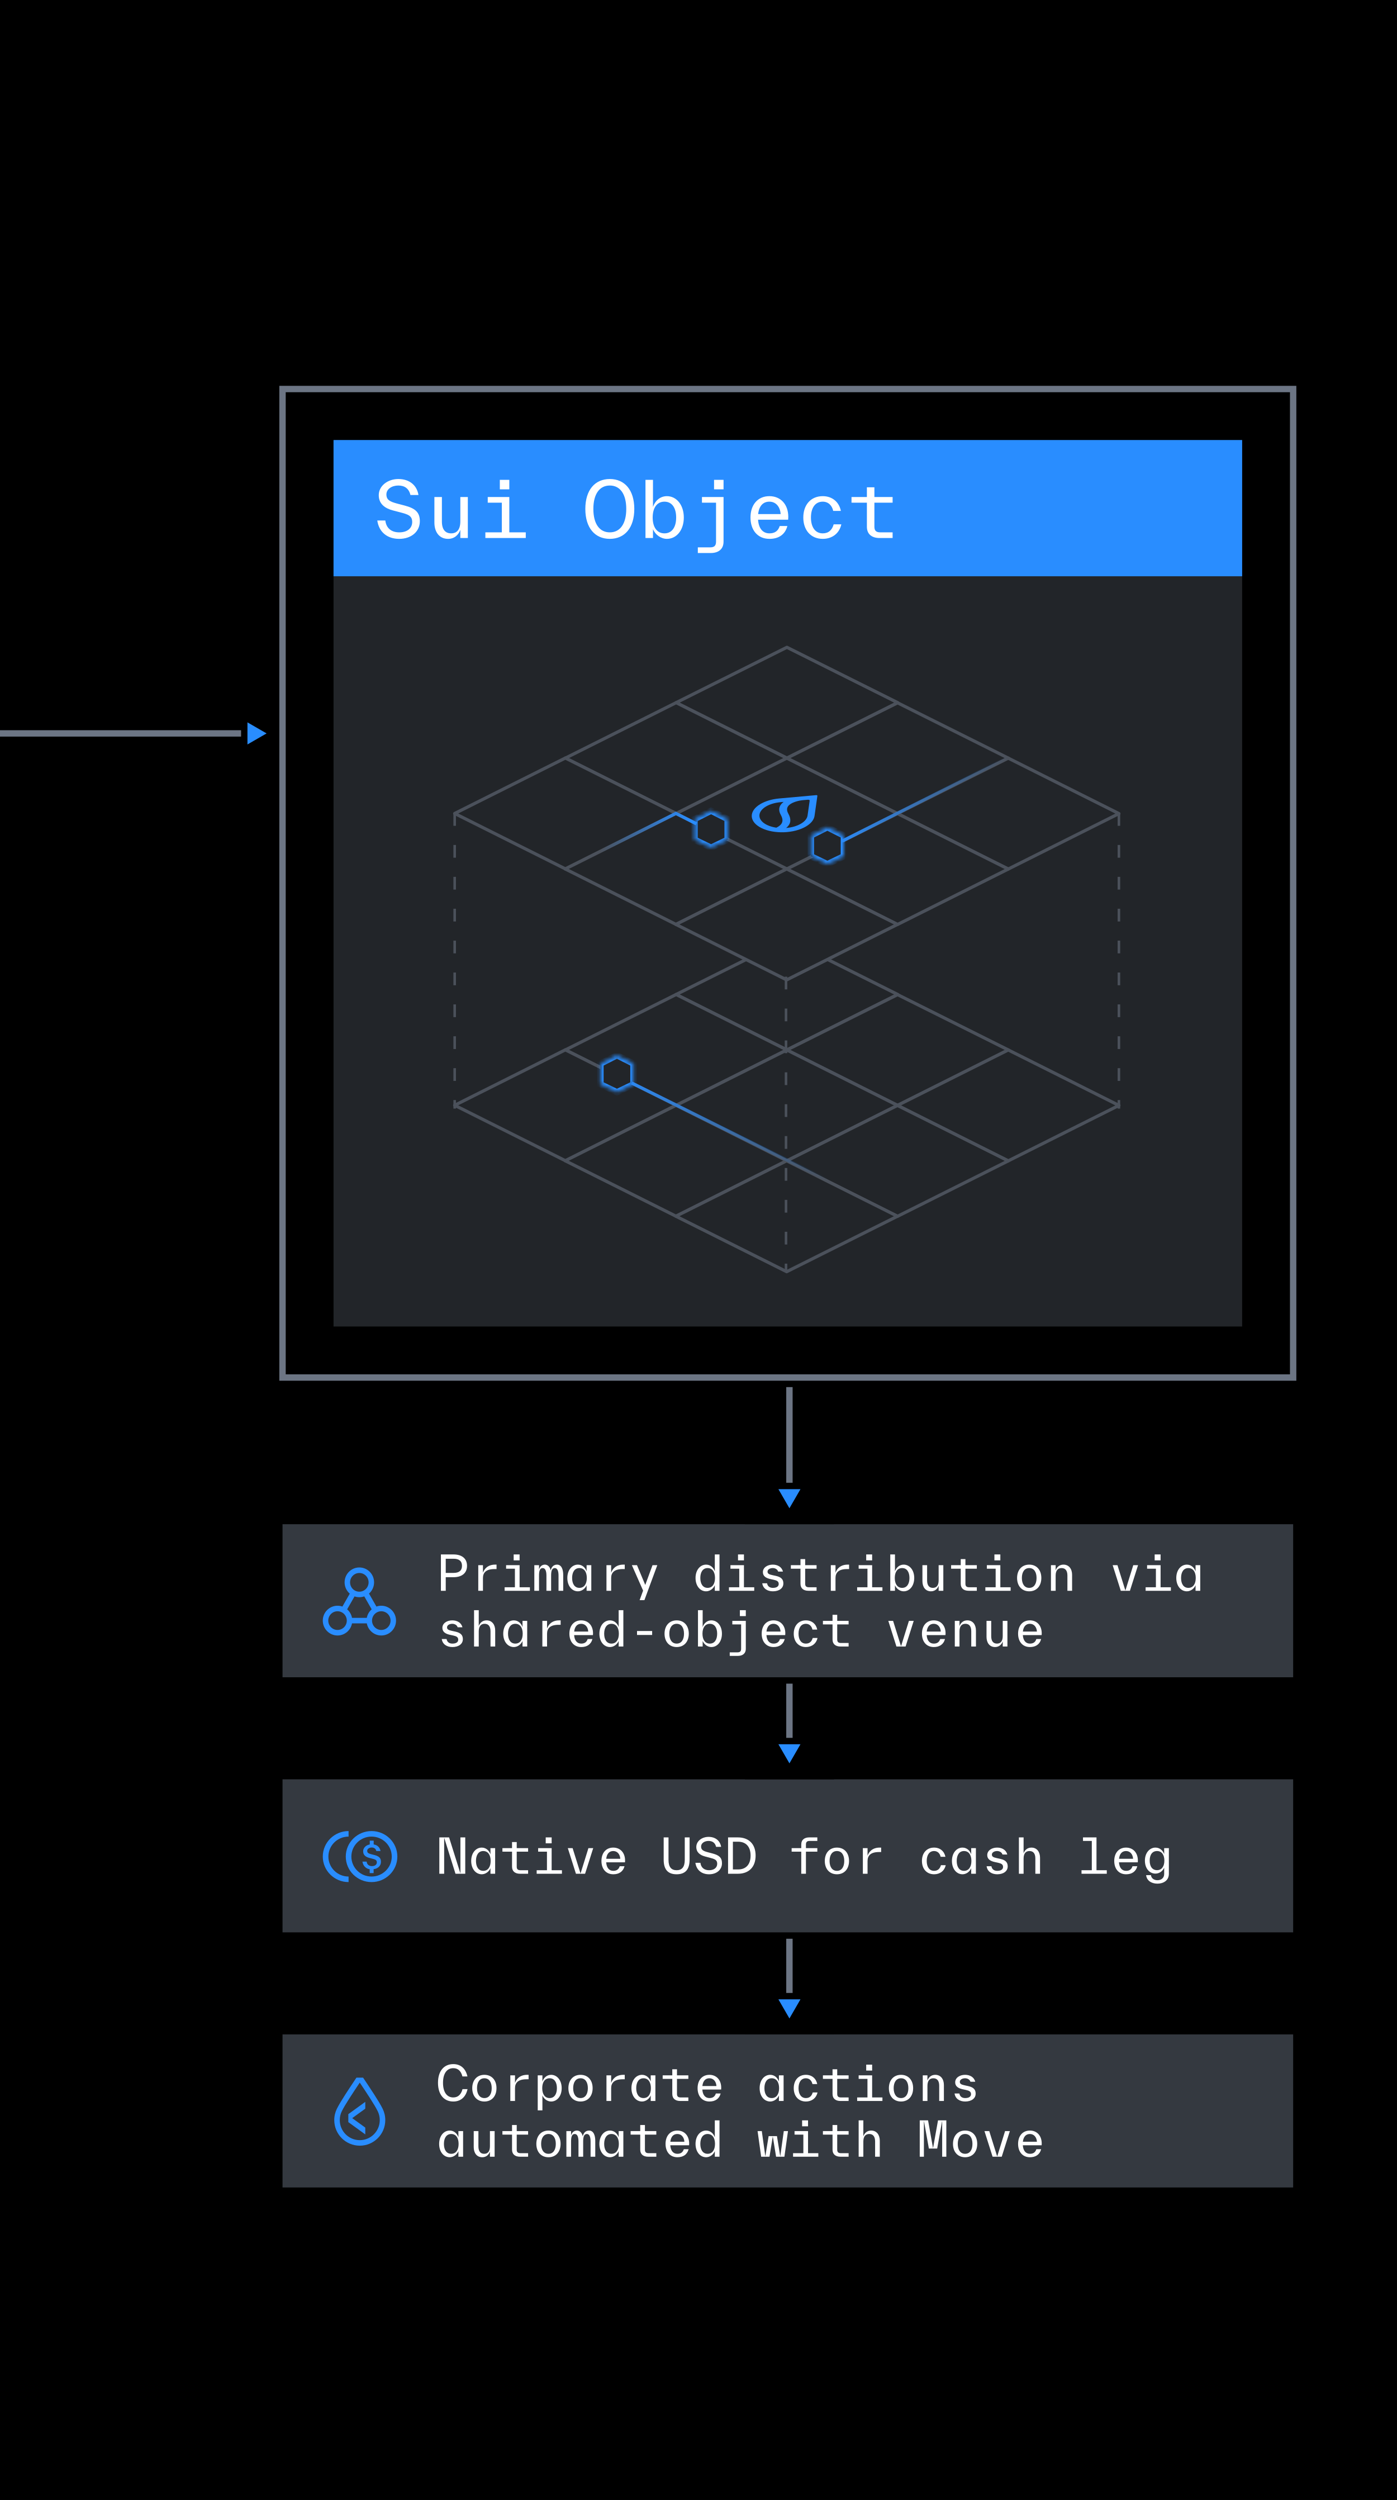 <svg width="351" height="628" viewBox="0 0 351 628" fill="none" xmlns="http://www.w3.org/2000/svg">
<rect x="0" y="0" width="351" height="628" fill="#808080" stroke="none"/>
<g clip-path="url(#clip0_9234_2520)">
<rect width="351" height="628" fill="black"/>
<rect width="1121" height="628" transform="translate(-702)" fill="black"/>
<path d="M-14.724 183.434H-15.525V185.036H-14.724V184.235V183.434ZM63.776 184.235V183.434H-14.724V184.235V185.036H63.776V184.235Z" fill="#6C7584"/>
<rect width="10.413" height="22.429" transform="translate(60.572 173.021)" fill="black"/>
<path d="M66.98 184.235L62.174 187.01L62.174 181.46L66.98 184.235Z" fill="#298DFF"/>
<rect width="253.923" height="38.449" transform="translate(70.985 382.888)" fill="#343940"/>
<path d="M90.285 393.752C92.33 393.752 93.988 395.425 93.988 397.49C93.988 398.617 93.493 399.627 92.712 400.313L94.577 403.574C94.96 403.439 95.372 403.365 95.801 403.365C97.846 403.365 99.504 405.038 99.504 407.103C99.504 409.167 97.846 410.84 95.801 410.84C93.991 410.84 92.485 409.529 92.162 407.797H88.443C88.121 409.529 86.614 410.84 84.804 410.84C82.759 410.84 81.101 409.167 81.101 407.103C81.101 405.038 82.759 403.365 84.804 403.365C85.233 403.365 85.645 403.439 86.028 403.574L87.882 400.333C87.087 399.648 86.582 398.628 86.582 397.49C86.582 395.425 88.24 393.752 90.285 393.752ZM84.804 404.754C83.519 404.754 82.477 405.805 82.477 407.103C82.477 408.4 83.519 409.452 84.804 409.452C86.09 409.452 87.132 408.4 87.132 407.103C87.132 405.805 86.09 404.754 84.804 404.754ZM95.801 404.754C94.516 404.754 93.474 405.805 93.474 407.103C93.474 408.4 94.516 409.452 95.801 409.452C97.087 409.452 98.129 408.4 98.129 407.103C98.129 405.805 97.087 404.754 95.801 404.754ZM91.524 401.013C91.136 401.151 90.719 401.227 90.285 401.227C89.862 401.227 89.455 401.155 89.076 401.023L87.219 404.269C87.843 404.811 88.285 405.559 88.443 406.408H92.162C92.32 405.559 92.763 404.811 93.386 404.269L91.524 401.013ZM90.285 395.14C89 395.141 87.958 396.192 87.958 397.49C87.958 398.787 89 399.839 90.285 399.839C91.57 399.839 92.612 398.787 92.612 397.49C92.612 396.192 91.57 395.141 90.285 395.14Z" fill="#298DFF"/>
<path d="M110.78 399.612L110.78 390.481H113.928C116.054 390.481 117.34 391.502 117.34 393.34C117.34 395.179 116.054 396.2 113.928 396.2H111.993V399.612H110.78ZM111.993 395.119H113.964C115.321 395.119 116.078 394.542 116.078 393.34C116.078 392.139 115.321 391.562 113.964 391.562H111.993L111.993 395.119ZM120.166 399.612L120.166 393.172H121.343L121.343 395.095C121.644 394.205 122.473 393.04 124.407 393.04H124.756V394.157H124.239C122.064 394.157 121.343 395.095 121.343 396.404V399.612H120.166ZM126.789 399.612V398.723L129.372 398.723V394.061L127.161 394.061L127.161 393.172L130.549 393.172L130.549 398.723H133.133L133.133 399.612L126.789 399.612ZM129.06 391.971V390.481H130.549V391.971H129.06ZM134.252 399.612V393.172H135.43V394.29C135.61 393.581 136.127 393.04 136.896 393.04C137.689 393.04 138.206 393.701 138.362 394.494C138.542 393.725 139.011 393.04 139.948 393.04C141.077 393.04 141.51 394.253 141.51 395.623V399.612H140.332L140.332 395.803C140.332 394.626 140.044 393.905 139.395 393.905C138.674 393.905 138.47 394.626 138.47 395.803L138.47 399.612H137.292L137.292 395.803C137.292 394.626 137.004 393.905 136.355 393.905C135.634 393.905 135.43 394.626 135.43 395.803V399.612H134.252ZM145.201 399.744C143.687 399.744 142.545 398.375 142.545 396.392C142.545 394.41 143.699 393.04 145.201 393.04C146.33 393.04 147.099 393.857 147.388 394.734V393.172H148.565V399.612H147.388V398.219C147.003 399.132 146.114 399.744 145.201 399.744ZM143.747 396.392C143.747 397.894 144.396 398.879 145.585 398.879C146.775 398.879 147.436 397.894 147.436 396.392C147.436 394.89 146.775 393.905 145.585 393.905C144.396 393.905 143.747 394.89 143.747 396.392ZM152.376 399.612V393.172H153.554V395.095C153.854 394.205 154.683 393.04 156.618 393.04H156.966V394.157H156.449C154.275 394.157 153.554 395.095 153.554 396.404V399.612H152.376ZM160.705 401.967L161.582 399.564L158.759 393.172H160.044L162.123 398.146L163.949 393.172H165.151L161.907 401.967H160.705ZM177.411 399.744C175.897 399.744 174.756 398.375 174.756 396.392C174.756 394.41 175.909 393.04 177.411 393.04C178.541 393.04 179.31 393.857 179.598 394.734L179.598 390.481H180.775V399.612H179.598V398.219C179.213 399.132 178.324 399.744 177.411 399.744ZM175.957 396.392C175.957 397.894 176.606 398.879 177.796 398.879C178.985 398.879 179.646 397.894 179.646 396.392C179.646 394.89 178.985 393.905 177.796 393.905C176.606 393.905 175.957 394.89 175.957 396.392ZM183.157 399.612V398.723H185.74V394.061H183.529V393.172H186.918L186.918 398.723H189.501V399.612H183.157ZM185.428 391.971V390.481H186.918V391.971H185.428ZM194.189 399.744C192.795 399.744 191.702 399.048 191.522 397.726H192.723C192.892 398.639 193.576 398.879 194.189 398.879C195.15 398.879 195.655 398.495 195.655 397.906C195.655 397.257 195.223 397.029 194.406 396.849L193.516 396.657C192.423 396.416 191.678 395.912 191.678 394.926C191.678 393.785 192.795 393.04 194.165 393.04C195.379 393.04 196.436 393.617 196.712 394.782H195.511C195.343 394.217 194.754 393.905 194.165 393.905C193.492 393.905 192.844 394.229 192.844 394.806C192.844 395.323 193.252 395.503 194.081 395.683L194.97 395.876C196.28 396.164 196.821 396.753 196.821 397.762C196.821 399 195.727 399.744 194.189 399.744ZM203.119 399.612C201.917 399.612 201.124 399.024 201.124 397.846V397.822V394.061H198.709V393.172H201.124V391.646H202.302V393.172L205.162 393.172V394.061L202.302 394.061L202.302 397.822V397.846C202.302 398.471 202.59 398.723 203.239 398.723L205.162 398.723V399.612L203.119 399.612ZM208.744 399.612L208.744 393.172H209.922L209.922 395.095C210.222 394.205 211.051 393.04 212.986 393.04H213.334V394.157H212.818C210.643 394.157 209.922 395.095 209.922 396.404V399.612H208.744ZM215.367 399.612V398.723H217.951V394.061H215.74V393.172H219.128L219.128 398.723H221.711V399.612H215.367ZM217.638 391.971V390.481H219.128V391.971H217.638ZM227.048 399.744C226.135 399.744 225.246 399.132 224.862 398.219V399.612H223.684L223.684 390.481H224.862L224.862 394.734C225.15 393.857 225.919 393.04 227.048 393.04C228.55 393.04 229.704 394.41 229.704 396.392C229.704 398.375 228.562 399.744 227.048 399.744ZM224.814 396.392C224.814 397.894 225.474 398.879 226.664 398.879C227.853 398.879 228.502 397.894 228.502 396.392C228.502 394.89 227.853 393.905 226.664 393.905C225.474 393.905 224.814 394.89 224.814 396.392ZM233.912 399.744C232.494 399.744 231.761 398.627 231.761 397.185V393.172H232.938V397.005C232.938 398.303 233.491 398.879 234.392 398.879C235.293 398.879 235.834 398.291 235.834 396.981V393.172H237.012V399.612H235.834V398.327C235.57 399.072 234.945 399.744 233.912 399.744ZM243.382 399.612C242.18 399.612 241.387 399.024 241.387 397.846L241.387 397.822V394.061H238.972V393.172H241.387V391.646L242.565 391.646V393.172H245.425V394.061H242.565V397.822L242.565 397.846C242.565 398.471 242.853 398.723 243.502 398.723H245.425V399.612H243.382ZM247.578 399.612V398.723H250.161L250.161 394.061H247.95V393.172H251.338L251.338 398.723H253.922V399.612H247.578ZM249.849 391.971V390.481H251.338V391.971H249.849ZM258.598 399.744C256.724 399.744 255.546 398.387 255.546 396.392C255.546 394.398 256.724 393.04 258.598 393.04C260.472 393.04 261.638 394.398 261.638 396.392C261.638 398.387 260.472 399.744 258.598 399.744ZM256.748 396.392C256.748 397.894 257.409 398.879 258.598 398.879C259.788 398.879 260.436 397.894 260.436 396.392C260.436 394.89 259.788 393.905 258.598 393.905C257.409 393.905 256.748 394.89 256.748 396.392ZM264.055 399.612V393.172H265.233V394.47C265.521 393.701 266.146 393.04 267.191 393.04C268.609 393.04 269.366 394.157 269.366 395.599V399.612H268.189L268.189 395.779C268.189 394.47 267.612 393.905 266.711 393.905C265.81 393.905 265.233 394.482 265.233 395.803V399.612H264.055ZM281.602 399.612L279.56 393.172L280.761 393.172L282.756 399.552L284.738 393.172H285.94L283.897 399.612H281.602ZM287.841 399.612V398.723H290.424V394.061H288.213V393.172H291.601V398.723H294.185V399.612H287.841ZM290.112 391.971V390.481H291.601V391.971H290.112ZM298.2 399.744C296.686 399.744 295.545 398.375 295.545 396.392C295.545 394.41 296.698 393.04 298.2 393.04C299.33 393.04 300.099 393.857 300.387 394.734V393.172H301.564L301.564 399.612H300.387V398.219C300.002 399.132 299.113 399.744 298.2 399.744ZM296.746 396.392C296.746 397.894 297.395 398.879 298.585 398.879C299.774 398.879 300.435 397.894 300.435 396.392C300.435 394.89 299.774 393.905 298.585 393.905C297.395 393.905 296.746 394.89 296.746 396.392ZM113.663 413.744C112.269 413.744 111.176 413.048 110.996 411.726H112.197C112.366 412.639 113.05 412.879 113.663 412.879C114.624 412.879 115.129 412.495 115.129 411.906C115.129 411.257 114.697 411.029 113.88 410.849L112.99 410.657C111.897 410.416 111.152 409.912 111.152 408.926C111.152 407.785 112.269 407.04 113.639 407.04C114.853 407.04 115.91 407.617 116.186 408.782H114.985C114.817 408.217 114.228 407.905 113.639 407.905C112.966 407.905 112.318 408.229 112.318 408.806C112.318 409.323 112.726 409.503 113.555 409.683L114.444 409.876C115.754 410.164 116.295 410.753 116.295 411.762C116.295 413 115.201 413.744 113.663 413.744ZM119.109 413.612L119.109 404.481H120.286V408.47C120.574 407.701 121.199 407.04 122.245 407.04C123.662 407.04 124.419 408.157 124.419 409.599V409.623V413.612H123.242V409.803V409.779C123.242 408.47 122.665 407.905 121.764 407.905C120.863 407.905 120.286 408.482 120.286 409.803V413.612H119.109ZM129.096 413.744C127.582 413.744 126.44 412.375 126.44 410.392C126.44 408.41 127.594 407.04 129.096 407.04C130.225 407.04 130.994 407.857 131.282 408.734V407.172H132.46L132.46 413.612H131.282L131.282 412.219C130.898 413.132 130.009 413.744 129.096 413.744ZM127.642 410.392C127.642 411.894 128.291 412.879 129.48 412.879C130.67 412.879 131.33 411.894 131.33 410.392C131.33 408.89 130.67 407.905 129.48 407.905C128.291 407.905 127.642 408.89 127.642 410.392ZM136.271 413.612V407.172H137.449V409.095C137.749 408.205 138.578 407.04 140.512 407.04H140.861V408.157H140.344C138.169 408.157 137.449 409.095 137.449 410.404L137.449 413.612H136.271ZM146.042 413.744C144.143 413.744 143.062 412.327 143.062 410.392C143.062 408.434 144.167 407.04 146.03 407.04C147.784 407.04 148.998 408.314 148.998 410.296C148.998 410.416 148.986 410.584 148.974 410.741H144.252C144.348 412.134 145.009 412.879 146.042 412.879C146.943 412.879 147.424 412.447 147.652 411.726H148.853C148.493 413.096 147.46 413.744 146.042 413.744ZM144.264 409.852H147.796C147.724 408.71 147.051 407.905 146.03 407.905C145.045 407.905 144.408 408.566 144.264 409.852ZM153.253 413.744C151.739 413.744 150.598 412.375 150.598 410.392C150.598 408.41 151.751 407.04 153.253 407.04C154.383 407.04 155.152 407.857 155.44 408.734V404.481H156.618L156.618 413.612H155.44V412.219C155.056 413.132 154.167 413.744 153.253 413.744ZM151.8 410.392C151.8 411.894 152.448 412.879 153.638 412.879C154.827 412.879 155.488 411.894 155.488 410.392C155.488 408.89 154.827 407.905 153.638 407.905C152.448 407.905 151.8 408.89 151.8 410.392ZM160.056 410.705V409.719H163.853L163.853 410.705H160.056ZM170.019 413.744C168.145 413.744 166.968 412.387 166.968 410.392C166.968 408.398 168.145 407.04 170.019 407.04C171.894 407.04 173.059 408.398 173.059 410.392C173.059 412.387 171.894 413.744 170.019 413.744ZM168.169 410.392C168.169 411.894 168.83 412.879 170.019 412.879C171.209 412.879 171.858 411.894 171.858 410.392C171.858 408.89 171.209 407.905 170.019 407.905C168.83 407.905 168.169 408.89 168.169 410.392ZM178.733 413.744C177.82 413.744 176.931 413.132 176.546 412.219V413.612H175.369V404.481H176.546V408.734C176.834 407.857 177.603 407.04 178.733 407.04C180.235 407.04 181.388 408.41 181.388 410.392C181.388 412.375 180.247 413.744 178.733 413.744ZM176.498 410.392C176.498 411.894 177.159 412.879 178.348 412.879C179.538 412.879 180.187 411.894 180.187 410.392C180.187 408.89 179.538 407.905 178.348 407.905C177.159 407.905 176.498 408.89 176.498 410.392ZM183.349 415.967V415.078L185.272 415.078C185.86 415.078 186.209 414.886 186.209 414.177V408.061H183.998V407.172H187.386L187.386 414.177C187.386 415.415 186.521 415.967 185.392 415.967L183.349 415.967ZM185.896 405.971V404.481H187.386V405.971H185.896ZM194.357 413.744C192.459 413.744 191.378 412.327 191.378 410.392C191.378 408.434 192.483 407.04 194.345 407.04C196.1 407.04 197.313 408.314 197.313 410.296C197.313 410.416 197.301 410.584 197.289 410.741H192.567C192.663 412.134 193.324 412.879 194.357 412.879C195.259 412.879 195.739 412.447 195.967 411.726H197.169C196.809 413.096 195.775 413.744 194.357 413.744ZM192.579 409.852H196.112C196.04 408.71 195.367 407.905 194.345 407.905C193.36 407.905 192.723 408.566 192.579 409.852ZM202.482 413.744C200.62 413.744 199.43 412.387 199.43 410.392C199.43 408.398 200.62 407.04 202.482 407.04C204.02 407.04 205.065 408.001 205.33 409.359H204.128C203.96 408.566 203.407 407.905 202.482 407.905C201.293 407.905 200.632 408.89 200.632 410.392C200.632 411.894 201.293 412.879 202.482 412.879C203.383 412.879 203.948 412.375 204.2 411.462H205.402C205.077 412.939 203.912 413.744 202.482 413.744ZM211.172 413.612C209.97 413.612 209.177 413.024 209.177 411.846V411.822L209.177 408.061H206.762V407.172H209.177V405.646H210.355V407.172H213.214V408.061H210.355V411.822V411.846C210.355 412.471 210.643 412.723 211.292 412.723H213.214V413.612H211.172ZM225.234 413.612L223.192 407.172H224.393L226.388 413.552L228.37 407.172H229.572L227.529 413.612H225.234ZM234.62 413.744C232.722 413.744 231.641 412.327 231.641 410.392C231.641 408.434 232.746 407.04 234.608 407.04C236.363 407.04 237.576 408.314 237.576 410.296C237.576 410.416 237.564 410.584 237.552 410.741H232.83C232.926 412.134 233.587 412.879 234.62 412.879C235.522 412.879 236.002 412.447 236.231 411.726H237.432C237.072 413.096 236.038 413.744 234.62 413.744ZM232.842 409.852H236.375C236.303 408.71 235.63 407.905 234.608 407.905C233.623 407.905 232.986 408.566 232.842 409.852ZM239.898 413.612L239.898 407.172H241.075V408.47C241.363 407.701 241.988 407.04 243.034 407.04C244.451 407.04 245.208 408.157 245.208 409.599L245.208 413.612H244.031L244.031 409.779C244.031 408.47 243.454 407.905 242.553 407.905C241.652 407.905 241.075 408.482 241.075 409.803L241.075 413.612H239.898ZM250.017 413.744C248.599 413.744 247.866 412.627 247.866 411.185V407.172H249.044V411.005C249.044 412.303 249.596 412.879 250.497 412.879C251.399 412.879 251.939 412.291 251.939 410.981V407.172H253.117L253.117 413.612H251.939V412.327C251.675 413.072 251.05 413.744 250.017 413.744ZM258.778 413.744C256.88 413.744 255.798 412.327 255.798 410.392C255.798 408.434 256.904 407.04 258.766 407.04C260.52 407.04 261.734 408.314 261.734 410.296C261.734 410.416 261.722 410.584 261.71 410.741H256.988C257.084 412.134 257.745 412.879 258.778 412.879C259.679 412.879 260.16 412.447 260.388 411.726H261.59C261.229 413.096 260.196 413.744 258.778 413.744ZM257 409.852H260.532C260.46 408.71 259.788 407.905 258.766 407.905C257.781 407.905 257.144 408.566 257 409.852Z" fill="white"/>
<rect width="253.923" height="38.449" transform="translate(70.985 446.969)" fill="#343940"/>
<path d="M87.579 461.359C84.778 461.359 82.507 463.606 82.507 466.377C82.507 469.149 84.778 471.395 87.579 471.395V472.786C84.002 472.786 81.101 469.916 81.101 466.377C81.101 462.838 84.002 459.969 87.579 459.969V461.359ZM93.355 459.969C96.933 459.969 99.833 462.838 99.833 466.377C99.833 469.917 96.933 472.786 93.355 472.786C89.777 472.786 86.877 469.917 86.877 466.377C86.877 462.838 89.777 459.969 93.355 459.969ZM93.355 461.359C90.553 461.359 88.282 463.606 88.282 466.377C88.282 469.149 90.553 471.395 93.355 471.395C96.156 471.395 98.428 469.149 98.428 466.377C98.428 463.606 96.156 461.359 93.355 461.359ZM93.887 463.33C94.366 463.402 94.755 463.586 95.047 463.875C95.338 464.164 95.525 464.533 95.598 464.982H94.552C94.479 464.685 94.341 464.461 94.139 464.316C93.936 464.172 93.685 464.1 93.385 464.1C93.182 464.1 92.996 464.132 92.825 464.204C92.655 464.276 92.517 464.372 92.412 464.501C92.306 464.629 92.258 464.773 92.258 464.934C92.258 465.102 92.298 465.239 92.371 465.343C92.444 465.447 92.558 465.535 92.712 465.599C92.866 465.664 93.077 465.736 93.352 465.808L94.09 465.992C94.471 466.089 94.779 466.209 95.014 466.353C95.249 466.498 95.428 466.674 95.541 466.891C95.655 467.107 95.711 467.372 95.711 467.685C95.711 468.013 95.638 468.31 95.484 468.575C95.33 468.839 95.111 469.056 94.836 469.224C94.56 469.393 94.236 469.497 93.871 469.545V470.524H92.89V469.521L92.874 469.561C92.371 469.473 91.966 469.256 91.65 468.92C91.334 468.583 91.139 468.158 91.066 467.644H92.112C92.16 468.013 92.306 468.294 92.541 468.486C92.777 468.679 93.085 468.775 93.458 468.775C93.709 468.775 93.928 468.735 94.114 468.655C94.301 468.575 94.439 468.462 94.536 468.318C94.633 468.174 94.682 468.005 94.682 467.821C94.682 467.636 94.641 467.484 94.56 467.372C94.479 467.26 94.358 467.171 94.195 467.107C94.033 467.043 93.806 466.971 93.506 466.899L92.777 466.706C92.306 466.586 91.933 466.393 91.658 466.129C91.382 465.864 91.244 465.503 91.244 465.046C91.244 464.765 91.317 464.501 91.463 464.26C91.609 464.02 91.804 463.819 92.055 463.659C92.306 463.498 92.59 463.394 92.906 463.338V462.376H93.887V463.33Z" fill="#298DFF"/>
<path d="M110.383 470.694L110.383 461.562H112.834L115.682 470.622L115.682 461.562H116.895L116.895 470.694H114.444L111.597 461.634L111.597 470.694H110.383ZM121.043 470.826C119.529 470.826 118.388 469.456 118.388 467.474C118.388 465.491 119.541 464.121 121.043 464.121C122.172 464.121 122.941 464.939 123.23 465.816L123.23 464.254H124.407L124.407 470.694H123.23V469.3C122.845 470.213 121.956 470.826 121.043 470.826ZM119.589 467.474C119.589 468.976 120.238 469.961 121.427 469.961C122.617 469.961 123.278 468.976 123.278 467.474C123.278 465.972 122.617 464.987 121.427 464.987C120.238 464.987 119.589 465.972 119.589 467.474ZM130.646 470.694C129.444 470.694 128.651 470.105 128.651 468.928V468.904V465.143L126.236 465.143L126.236 464.254L128.651 464.254V462.728H129.829V464.254H132.688V465.143H129.829L129.829 468.904V468.928C129.829 469.552 130.117 469.805 130.766 469.805H132.688L132.688 470.694H130.646ZM134.841 470.694V469.805H137.425V465.143H135.214V464.254H138.602L138.602 469.805H141.185L141.185 470.694H134.841ZM137.112 463.052V461.562H138.602V463.052H137.112ZM144.708 470.694L142.666 464.254H143.867L145.862 470.634L147.844 464.254H149.046L147.003 470.694H144.708ZM154.094 470.826C152.196 470.826 151.115 469.408 151.115 467.474C151.115 465.515 152.22 464.121 154.082 464.121C155.837 464.121 157.05 465.395 157.05 467.378C157.05 467.498 157.038 467.666 157.026 467.822H152.304C152.4 469.216 153.061 469.961 154.094 469.961C154.996 469.961 155.476 469.528 155.704 468.807H156.906C156.546 470.177 155.512 470.826 154.094 470.826ZM152.316 466.933H155.849C155.777 465.792 155.104 464.987 154.082 464.987C153.097 464.987 152.46 465.647 152.316 466.933ZM170.007 470.826C167.737 470.826 166.751 469.54 166.751 467.149V467.125L166.751 461.562H167.965V467.197V467.221C167.965 469.048 168.698 469.805 170.007 469.805C171.317 469.805 172.05 469.036 172.05 467.197V461.562H173.264V467.125C173.264 469.528 172.278 470.826 170.007 470.826ZM178.156 470.826C176.27 470.826 174.972 469.745 174.72 467.942H175.981C176.126 469.18 176.967 469.805 178.168 469.805C179.454 469.805 180.199 469.132 180.199 468.183C180.199 467.185 179.55 466.981 178.252 466.645L177.195 466.368C175.933 466.044 174.948 465.347 174.948 463.965C174.948 462.511 176.342 461.43 178.024 461.43C179.802 461.43 180.944 462.439 181.184 463.941H179.922C179.682 462.896 178.973 462.451 178.024 462.451C177.015 462.451 176.15 463.004 176.15 463.845C176.15 464.71 176.69 464.987 177.928 465.311L178.985 465.587C180.643 466.02 181.4 466.621 181.4 468.05C181.4 469.685 180.067 470.826 178.156 470.826ZM182.929 470.694L182.929 461.562H185.404C188.071 461.562 189.849 463.16 189.849 466.128C189.849 469.096 188.071 470.694 185.404 470.694H182.929ZM184.142 469.612L185.44 469.612C187.422 469.612 188.588 468.375 188.588 466.128C188.588 463.893 187.422 462.644 185.44 462.644H184.142L184.142 469.612ZM201.317 463.352C201.317 462.115 202.182 461.562 203.311 461.562L205.354 461.562V462.451L203.431 462.451C202.843 462.451 202.494 462.644 202.494 463.352V464.254L205.354 464.254V465.143L202.494 465.143V470.694H201.317L201.317 465.143H198.902V464.254H201.317V463.352ZM210.282 470.826C208.408 470.826 207.231 469.468 207.231 467.474C207.231 465.479 208.408 464.121 210.282 464.121C212.157 464.121 213.322 465.479 213.322 467.474C213.322 469.468 212.157 470.826 210.282 470.826ZM208.432 467.474C208.432 468.976 209.093 469.961 210.282 469.961C211.472 469.961 212.121 468.976 212.121 467.474C212.121 465.972 211.472 464.987 210.282 464.987C209.093 464.987 208.432 465.972 208.432 467.474ZM216.797 470.694L216.797 464.254H217.975L217.975 466.176C218.275 465.287 219.104 464.121 221.038 464.121H221.387V465.239H220.87C218.695 465.239 217.975 466.176 217.975 467.486V470.694H216.797ZM234.693 470.826C232.83 470.826 231.641 469.468 231.641 467.474C231.641 465.479 232.83 464.121 234.693 464.121C236.231 464.121 237.276 465.083 237.54 466.44H236.339C236.17 465.647 235.618 464.987 234.693 464.987C233.503 464.987 232.842 465.972 232.842 467.474C232.842 468.976 233.503 469.961 234.693 469.961C235.594 469.961 236.158 469.456 236.411 468.543H237.612C237.288 470.021 236.122 470.826 234.693 470.826ZM241.832 470.826C240.318 470.826 239.177 469.456 239.177 467.474C239.177 465.491 240.33 464.121 241.832 464.121C242.961 464.121 243.73 464.939 244.019 465.816V464.254H245.196L245.196 470.694H244.019V469.3C243.634 470.213 242.745 470.826 241.832 470.826ZM240.378 467.474C240.378 468.976 241.027 469.961 242.216 469.961C243.406 469.961 244.067 468.976 244.067 467.474C244.067 465.972 243.406 464.987 242.216 464.987C241.027 464.987 240.378 465.972 240.378 467.474ZM250.557 470.826C249.164 470.826 248.07 470.129 247.89 468.807H249.092C249.26 469.721 249.945 469.961 250.557 469.961C251.519 469.961 252.023 469.576 252.023 468.988C252.023 468.339 251.591 468.111 250.774 467.93L249.885 467.738C248.791 467.498 248.046 466.993 248.046 466.008C248.046 464.866 249.164 464.121 250.533 464.121C251.747 464.121 252.804 464.698 253.081 465.864H251.879C251.711 465.299 251.122 464.987 250.533 464.987C249.861 464.987 249.212 465.311 249.212 465.888C249.212 466.404 249.62 466.585 250.449 466.765L251.338 466.957C252.648 467.245 253.189 467.834 253.189 468.843C253.189 470.081 252.095 470.826 250.557 470.826ZM256.003 470.694V461.562H257.18V465.551C257.469 464.782 258.093 464.121 259.139 464.121C260.557 464.121 261.313 465.239 261.313 466.681V466.705V470.694H260.136L260.136 466.885V466.861C260.136 465.551 259.559 464.987 258.658 464.987C257.757 464.987 257.18 465.563 257.18 466.885V470.694H256.003ZM271.735 470.694V469.805H274.319V462.451H272.108V461.562H275.496V469.805H278.08V470.694H271.735ZM282.936 470.826C281.038 470.826 279.956 469.408 279.956 467.474C279.956 465.515 281.062 464.121 282.924 464.121C284.678 464.121 285.892 465.395 285.892 467.378C285.892 467.498 285.88 467.666 285.868 467.822H281.146C281.242 469.216 281.903 469.961 282.936 469.961C283.837 469.961 284.318 469.528 284.546 468.807H285.748C285.387 470.177 284.354 470.826 282.936 470.826ZM281.158 466.933H284.69C284.618 465.792 283.945 464.987 282.924 464.987C281.939 464.987 281.302 465.647 281.158 466.933ZM290.808 473.181C289.295 473.181 288.105 472.412 287.973 471.042H289.174C289.282 471.895 290.003 472.316 290.808 472.316C291.734 472.316 292.503 471.799 292.503 470.742V469.168C292.118 470.081 291.241 470.658 290.304 470.658C288.814 470.658 287.66 469.36 287.66 467.39C287.66 465.419 288.874 464.121 290.304 464.121C291.445 464.121 292.214 464.914 292.503 465.78V464.254H293.68V470.718C293.68 472.436 292.25 473.181 290.808 473.181ZM288.862 467.39C288.862 468.904 289.547 469.793 290.712 469.793C291.866 469.793 292.551 468.88 292.551 467.39C292.551 465.9 291.866 464.987 290.712 464.987C289.547 464.987 288.862 465.876 288.862 467.39Z" fill="white"/>
<rect width="253.923" height="38.449" transform="translate(70.985 511.051)" fill="#343940"/>
<path d="M91.227 521.915C92.951 524.499 95.234 527.878 96.145 529.736C96.565 530.592 96.801 531.556 96.801 532.573C96.801 536.124 93.932 539.003 90.393 539.003C86.854 539.003 83.985 536.124 83.985 532.573C83.985 531.556 84.22 530.592 84.641 529.736C85.552 527.879 87.847 524.476 89.558 521.915H91.227ZM90.392 523.159C88.709 525.678 86.692 528.697 85.882 530.349C85.553 531.019 85.368 531.773 85.368 532.573C85.368 535.358 87.618 537.615 90.393 537.615C93.168 537.615 95.418 535.358 95.418 532.573C95.418 531.773 95.233 531.019 94.904 530.349C94.093 528.695 92.087 525.696 90.392 523.159ZM91.776 529.708L88.496 532.083L91.776 534.459V536.17L87.52 533.088V531.079L91.776 527.996V529.708Z" fill="#298DFF"/>
<path d="M113.892 527.908C111.561 527.908 110.047 526.189 110.047 523.21C110.047 520.23 111.561 518.512 113.892 518.512C115.766 518.512 116.991 519.629 117.448 521.612H116.186C115.838 520.266 115.093 519.533 113.892 519.533C112.281 519.533 111.308 520.867 111.308 523.21C111.308 525.553 112.281 526.886 113.892 526.886C115.093 526.886 115.85 526.141 116.21 524.796H117.472C117.028 526.79 115.766 527.908 113.892 527.908ZM121.704 527.908C119.829 527.908 118.652 526.55 118.652 524.555C118.652 522.561 119.829 521.203 121.704 521.203C123.578 521.203 124.744 522.561 124.744 524.555C124.744 526.55 123.578 527.908 121.704 527.908ZM119.853 524.555C119.853 526.057 120.514 527.042 121.704 527.042C122.893 527.042 123.542 526.057 123.542 524.555C123.542 523.053 122.893 522.068 121.704 522.068C120.514 522.068 119.853 523.053 119.853 524.555ZM128.218 527.775V521.335H129.396V523.258C129.696 522.369 130.525 521.203 132.46 521.203H132.808V522.32H132.292C130.117 522.32 129.396 523.258 129.396 524.567L129.396 527.775H128.218ZM135.106 530.13V521.335H136.283V522.897C136.571 522.02 137.34 521.203 138.47 521.203C139.972 521.203 141.125 522.573 141.125 524.555C141.125 526.538 139.984 527.908 138.47 527.908C137.557 527.908 136.668 527.295 136.283 526.382V530.13H135.106ZM136.235 524.555C136.235 526.057 136.896 527.042 138.085 527.042C139.275 527.042 139.924 526.057 139.924 524.555C139.924 523.053 139.275 522.068 138.085 522.068C136.896 522.068 136.235 523.053 136.235 524.555ZM145.862 527.908C143.987 527.908 142.81 526.55 142.81 524.555C142.81 522.561 143.987 521.203 145.862 521.203C147.736 521.203 148.901 522.561 148.901 524.555C148.901 526.55 147.736 527.908 145.862 527.908ZM144.011 524.555C144.011 526.057 144.672 527.042 145.862 527.042C147.051 527.042 147.7 526.057 147.7 524.555C147.7 523.053 147.051 522.068 145.862 522.068C144.672 522.068 144.011 523.053 144.011 524.555ZM152.376 527.775V521.335H153.554V523.258C153.854 522.369 154.683 521.203 156.618 521.203H156.966V522.32H156.449C154.275 522.32 153.554 523.258 153.554 524.567V527.775H152.376ZM161.306 527.908C159.792 527.908 158.651 526.538 158.651 524.555C158.651 522.573 159.804 521.203 161.306 521.203C162.435 521.203 163.204 522.02 163.493 522.897V521.335H164.67V527.775H163.493V526.382C163.108 527.295 162.219 527.908 161.306 527.908ZM159.852 524.555C159.852 526.057 160.501 527.042 161.69 527.042C162.88 527.042 163.541 526.057 163.541 524.555C163.541 523.053 162.88 522.068 161.69 522.068C160.501 522.068 159.852 523.053 159.852 524.555ZM170.909 527.775C169.707 527.775 168.914 527.187 168.914 526.009V525.985V522.224H166.499V521.335H168.914V519.809H170.092V521.335H172.951V522.224H170.092L170.092 525.985V526.009C170.092 526.634 170.38 526.886 171.029 526.886H172.951V527.775H170.909ZM178.252 527.908C176.354 527.908 175.272 526.49 175.272 524.555C175.272 522.597 176.378 521.203 178.24 521.203C179.994 521.203 181.208 522.477 181.208 524.459C181.208 524.579 181.196 524.748 181.184 524.904H176.462C176.558 526.298 177.219 527.042 178.252 527.042C179.153 527.042 179.634 526.61 179.862 525.889H181.064C180.703 527.259 179.67 527.908 178.252 527.908ZM176.474 524.015H180.006C179.934 522.873 179.262 522.068 178.24 522.068C177.255 522.068 176.618 522.729 176.474 524.015ZM193.516 527.908C192.002 527.908 190.861 526.538 190.861 524.555C190.861 522.573 192.014 521.203 193.516 521.203C194.646 521.203 195.415 522.02 195.703 522.897L195.703 521.335H196.881V527.775H195.703V526.382C195.319 527.295 194.43 527.908 193.516 527.908ZM192.063 524.555C192.063 526.057 192.711 527.042 193.901 527.042C195.09 527.042 195.751 526.057 195.751 524.555C195.751 523.053 195.09 522.068 193.901 522.068C192.711 522.068 192.063 523.053 192.063 524.555ZM202.482 527.908C200.62 527.908 199.43 526.55 199.43 524.555C199.43 522.561 200.62 521.203 202.482 521.203C204.02 521.203 205.065 522.164 205.33 523.522L204.128 523.522C203.96 522.729 203.407 522.068 202.482 522.068C201.293 522.068 200.632 523.053 200.632 524.555C200.632 526.057 201.293 527.042 202.482 527.042C203.383 527.042 203.948 526.538 204.2 525.625H205.402C205.077 527.103 203.912 527.908 202.482 527.908ZM211.172 527.775C209.97 527.775 209.177 527.187 209.177 526.009V525.985V522.224H206.762V521.335H209.177V519.809H210.355V521.335H213.214V522.224H210.355L210.355 525.985V526.009C210.355 526.634 210.643 526.886 211.292 526.886H213.214V527.775H211.172ZM215.367 527.775V526.886H217.951V522.224H215.74V521.335H219.128L219.128 526.886H221.711V527.775H215.367ZM217.638 520.134V518.644H219.128V520.134H217.638ZM226.388 527.908C224.513 527.908 223.336 526.55 223.336 524.555C223.336 522.561 224.513 521.203 226.388 521.203C228.262 521.203 229.427 522.561 229.427 524.555C229.427 526.55 228.262 527.908 226.388 527.908ZM224.537 524.555C224.537 526.057 225.198 527.042 226.388 527.042C227.577 527.042 228.226 526.057 228.226 524.555C228.226 523.053 227.577 522.068 226.388 522.068C225.198 522.068 224.537 523.053 224.537 524.555ZM231.845 527.775L231.845 521.335H233.022L233.022 522.633C233.311 521.864 233.936 521.203 234.981 521.203C236.399 521.203 237.156 522.32 237.156 523.762V527.775H235.978V523.943C235.978 522.633 235.401 522.068 234.5 522.068C233.599 522.068 233.022 522.645 233.022 523.967V527.775H231.845ZM242.505 527.908C241.111 527.908 240.018 527.211 239.837 525.889H241.039C241.207 526.802 241.892 527.042 242.505 527.042C243.466 527.042 243.971 526.658 243.971 526.069C243.971 525.42 243.538 525.192 242.721 525.012L241.832 524.82C240.739 524.579 239.994 524.075 239.994 523.089C239.994 521.948 241.111 521.203 242.481 521.203C243.694 521.203 244.752 521.78 245.028 522.945H243.827C243.658 522.381 243.07 522.068 242.481 522.068C241.808 522.068 241.159 522.393 241.159 522.969C241.159 523.486 241.568 523.666 242.397 523.846L243.286 524.039C244.596 524.327 245.136 524.916 245.136 525.925C245.136 527.163 244.043 527.908 242.505 527.908ZM112.99 541.908C111.476 541.908 110.335 540.538 110.335 538.555C110.335 536.573 111.488 535.203 112.99 535.203C114.12 535.203 114.889 536.02 115.177 536.897V535.335H116.355L116.355 541.775H115.177V540.382C114.793 541.295 113.904 541.908 112.99 541.908ZM111.537 538.555C111.537 540.057 112.185 541.042 113.375 541.042C114.564 541.042 115.225 540.057 115.225 538.555C115.225 537.053 114.564 536.068 113.375 536.068C112.185 536.068 111.537 537.053 111.537 538.555ZM121.175 541.908C119.757 541.908 119.024 540.79 119.024 539.348L119.024 535.335H120.202L120.202 539.168C120.202 540.466 120.755 541.042 121.656 541.042C122.557 541.042 123.098 540.454 123.098 539.144L123.098 535.335H124.275L124.275 541.775H123.098V540.49C122.833 541.235 122.208 541.908 121.175 541.908ZM130.646 541.775C129.444 541.775 128.651 541.187 128.651 540.009V539.985L128.651 536.224H126.236L126.236 535.335H128.651V533.809H129.829V535.335H132.688V536.224H129.829V539.985V540.009C129.829 540.634 130.117 540.886 130.766 540.886H132.688V541.775H130.646ZM137.809 541.908C135.935 541.908 134.757 540.55 134.757 538.555C134.757 536.561 135.935 535.203 137.809 535.203C139.683 535.203 140.849 536.561 140.849 538.555C140.849 540.55 139.683 541.908 137.809 541.908ZM135.959 538.555C135.959 540.057 136.619 541.042 137.809 541.042C138.999 541.042 139.647 540.057 139.647 538.555C139.647 537.053 138.999 536.068 137.809 536.068C136.619 536.068 135.959 537.053 135.959 538.555ZM142.305 541.775L142.305 535.335H143.483V536.453C143.663 535.744 144.179 535.203 144.948 535.203C145.741 535.203 146.258 535.864 146.414 536.657C146.595 535.888 147.063 535.203 148 535.203C149.13 535.203 149.562 536.417 149.562 537.786L149.562 541.775L148.385 541.775L148.385 537.967C148.385 536.789 148.096 536.068 147.448 536.068C146.727 536.068 146.522 536.789 146.522 537.967L146.522 541.775H145.345L145.345 537.967C145.345 536.789 145.057 536.068 144.408 536.068C143.687 536.068 143.483 536.789 143.483 537.967V541.775H142.305ZM153.253 541.908C151.739 541.908 150.598 540.538 150.598 538.555C150.598 536.573 151.751 535.203 153.253 535.203C154.383 535.203 155.152 536.02 155.44 536.897V535.335H156.618L156.618 541.775H155.44V540.382C155.056 541.295 154.167 541.908 153.253 541.908ZM151.8 538.555C151.8 540.057 152.448 541.042 153.638 541.042C154.827 541.042 155.488 540.057 155.488 538.555C155.488 537.053 154.827 536.068 153.638 536.068C152.448 536.068 151.8 537.053 151.8 538.555ZM162.856 541.775C161.654 541.775 160.861 541.187 160.861 540.009V539.985L160.861 536.224H158.446V535.335H160.861V533.809H162.039V535.335H164.899V536.224H162.039V539.985V540.009C162.039 540.634 162.327 540.886 162.976 540.886H164.899V541.775H162.856ZM170.2 541.908C168.301 541.908 167.22 540.49 167.22 538.555C167.22 536.597 168.325 535.203 170.188 535.203C171.942 535.203 173.155 536.477 173.155 538.459C173.155 538.579 173.143 538.748 173.131 538.904H168.409C168.505 540.298 169.166 541.042 170.2 541.042C171.101 541.042 171.581 540.61 171.81 539.889H173.011C172.651 541.259 171.617 541.908 170.2 541.908ZM168.421 538.015H171.954C171.882 536.873 171.209 536.068 170.188 536.068C169.202 536.068 168.566 536.729 168.421 538.015ZM177.411 541.908C175.897 541.908 174.756 540.538 174.756 538.555C174.756 536.573 175.909 535.203 177.411 535.203C178.541 535.203 179.31 536.02 179.598 536.897V532.644H180.775L180.775 541.775H179.598V540.382C179.213 541.295 178.324 541.908 177.411 541.908ZM175.957 538.555C175.957 540.057 176.606 541.042 177.796 541.042C178.985 541.042 179.646 540.057 179.646 538.555C179.646 537.053 178.985 536.068 177.796 536.068C176.606 536.068 175.957 537.053 175.957 538.555ZM191.245 541.775L190.344 535.335H191.402L192.291 541.691L193.12 536.597H195.211L196.04 541.691L196.929 535.335H197.986L197.085 541.775H194.994L194.165 536.669L193.336 541.775H191.245ZM199.262 541.775V540.886H201.845L201.845 536.224H199.635V535.335H203.023V540.886H205.606V541.775H199.262ZM201.533 534.134V532.644H203.023V534.134H201.533ZM211.172 541.775C209.97 541.775 209.177 541.187 209.177 540.009V539.985L209.177 536.224H206.762V535.335H209.177V533.809H210.355V535.335H213.214V536.224H210.355V539.985V540.009C210.355 540.634 210.643 540.886 211.292 540.886H213.214V541.775H211.172ZM215.74 541.775V532.644H216.917V536.633C217.206 535.864 217.83 535.203 218.876 535.203C220.294 535.203 221.05 536.32 221.05 537.762V537.786V541.775H219.873V537.967V537.943C219.873 536.633 219.296 536.068 218.395 536.068C217.494 536.068 216.917 536.645 216.917 537.967V541.775H215.74ZM231.088 541.775V532.644H233.179L234.428 539.649L235.678 532.644H237.768L237.768 541.775H236.723L236.723 532.716L235.474 539.721H233.383L232.133 532.716V541.775H231.088ZM242.493 541.908C240.618 541.908 239.441 540.55 239.441 538.555C239.441 536.561 240.618 535.203 242.493 535.203C244.367 535.203 245.533 536.561 245.533 538.555C245.533 540.55 244.367 541.908 242.493 541.908ZM240.642 538.555C240.642 540.057 241.303 541.042 242.493 541.042C243.682 541.042 244.331 540.057 244.331 538.555C244.331 537.053 243.682 536.068 242.493 536.068C241.303 536.068 240.642 537.053 240.642 538.555ZM249.392 541.775L247.349 535.335H248.551L250.545 541.715L252.528 535.335H253.729L251.687 541.775H249.392ZM258.778 541.908C256.88 541.908 255.798 540.49 255.798 538.555C255.798 536.597 256.904 535.203 258.766 535.203C260.52 535.203 261.734 536.477 261.734 538.459C261.734 538.579 261.722 538.748 261.71 538.904H256.988C257.084 540.298 257.745 541.042 258.778 541.042C259.679 541.042 260.16 540.61 260.388 539.889H261.59C261.229 541.259 260.196 541.908 258.778 541.908ZM257 538.015H260.532C260.46 536.873 259.788 536.068 258.766 536.068C257.781 536.068 257.144 536.729 257 538.015Z" fill="white"/>
<rect x="70.985" y="97.725" width="253.923" height="248.316" stroke="#6C7584" stroke-width="1.602"/>
<g clip-path="url(#clip1_9234_2520)">
<rect width="228.291" height="222.684" transform="translate(83.801 110.541)" fill="#222529"/>
<rect width="228.291" height="34.224" transform="translate(83.801 110.541)" fill="#298DFF"/>
<path d="M100.296 135.364C97.278 135.364 95.201 133.634 94.797 130.75H96.816C97.047 132.731 98.392 133.73 100.315 133.73C102.372 133.73 103.564 132.654 103.564 131.135C103.564 129.539 102.526 129.212 100.449 128.674L98.758 128.232C96.739 127.713 95.163 126.598 95.163 124.387C95.163 122.061 97.393 120.331 100.084 120.331C102.929 120.331 104.756 121.946 105.14 124.349H103.122C102.737 122.676 101.603 121.965 100.084 121.965C98.469 121.965 97.085 122.849 97.085 124.195C97.085 125.579 97.95 126.021 99.93 126.54L101.622 126.982C104.275 127.675 105.486 128.636 105.486 130.923C105.486 133.538 103.352 135.364 100.296 135.364ZM112.584 135.364C110.315 135.364 109.143 133.576 109.143 131.269V124.849H111.027V130.981C111.027 133.057 111.911 133.98 113.353 133.98C114.795 133.98 115.66 133.038 115.66 130.943V124.849H117.544V135.153H115.66V133.096C115.237 134.288 114.237 135.364 112.584 135.364ZM121.95 135.153V133.73H126.083V126.271H122.546V124.849H127.967V133.73H132.101V135.153H121.95ZM125.583 122.926V120.542H127.967V122.926H125.583ZM153.217 135.364C149.487 135.364 147.065 132.615 147.065 127.848C147.065 123.08 149.487 120.331 153.217 120.331C156.946 120.331 159.368 123.08 159.368 127.848C159.368 132.615 156.946 135.364 153.217 135.364ZM149.083 127.848C149.083 131.596 150.64 133.73 153.217 133.73C155.793 133.73 157.35 131.596 157.35 127.848C157.35 124.099 155.793 121.965 153.217 121.965C150.64 121.965 149.083 124.099 149.083 127.848ZM167.562 135.364C166.101 135.364 164.678 134.384 164.063 132.923V135.153H162.179V120.542H164.063V127.348C164.524 125.944 165.755 124.637 167.562 124.637C169.965 124.637 171.81 126.829 171.81 130.001C171.81 133.173 169.984 135.364 167.562 135.364ZM163.986 130.001C163.986 132.404 165.043 133.98 166.947 133.98C168.85 133.98 169.888 132.404 169.888 130.001C169.888 127.598 168.85 126.021 166.947 126.021C165.043 126.021 163.986 127.598 163.986 130.001ZM175.332 138.921V137.498H178.408C179.35 137.498 179.908 137.191 179.908 136.056V126.271H176.37V124.849H181.792V136.056C181.792 138.037 180.407 138.921 178.6 138.921H175.332ZM179.408 122.926V120.542H181.792V122.926H179.408ZM193.33 135.364C190.293 135.364 188.562 133.096 188.562 130.001C188.562 126.867 190.331 124.637 193.311 124.637C196.118 124.637 198.059 126.675 198.059 129.847C198.059 130.039 198.04 130.308 198.021 130.558H190.466C190.619 132.788 191.677 133.98 193.33 133.98C194.772 133.98 195.541 133.288 195.906 132.135H197.829C197.252 134.326 195.599 135.364 193.33 135.364ZM190.485 129.136H196.137C196.021 127.309 194.945 126.021 193.311 126.021C191.734 126.021 190.716 127.079 190.485 129.136ZM206.714 135.364C203.734 135.364 201.831 133.192 201.831 130.001C201.831 126.809 203.734 124.637 206.714 124.637C209.175 124.637 210.847 126.175 211.27 128.347H209.348C209.079 127.079 208.194 126.021 206.714 126.021C204.811 126.021 203.753 127.598 203.753 130.001C203.753 132.404 204.811 133.98 206.714 133.98C208.156 133.98 209.059 133.173 209.463 131.712H211.386C210.867 134.076 209.002 135.364 206.714 135.364ZM221.002 135.153C219.079 135.153 217.81 134.211 217.81 132.327V132.288V126.271H213.946V124.849H217.81V122.407H219.694V124.849H224.27V126.271H219.694V132.288V132.327C219.694 133.327 220.156 133.73 221.194 133.73H224.27V135.153H221.002Z" fill="white"/>
<path fill-rule="evenodd" clip-rule="evenodd" d="M225.548 249.816L197.714 263.748L169.879 249.816L197.714 235.913L225.548 249.816Z" fill="#222529" stroke="#4B515B" stroke-width="0.801" stroke-linecap="round" stroke-linejoin="round"/>
<path fill-rule="evenodd" clip-rule="evenodd" d="M253.354 263.756L225.52 277.687L197.685 263.756L225.52 249.853L253.354 263.756Z" fill="#222529" stroke="#4B515B" stroke-width="0.801" stroke-linecap="round" stroke-linejoin="round"/>
<path fill-rule="evenodd" clip-rule="evenodd" d="M281.131 277.683L253.325 291.614L225.491 277.683L253.325 263.751L281.131 277.683Z" fill="#222529" stroke="#4B515B" stroke-width="0.801" stroke-linecap="round" stroke-linejoin="round"/>
<path fill-rule="evenodd" clip-rule="evenodd" d="M197.715 263.75L169.88 277.681L142.046 263.75L169.88 249.818L197.715 263.75Z" fill="#222529" stroke="#4B515B" stroke-width="0.801" stroke-linecap="round" stroke-linejoin="round"/>
<path fill-rule="evenodd" clip-rule="evenodd" d="M225.522 277.683L197.687 291.614L169.853 277.683L197.687 263.751L225.522 277.683Z" fill="#222529" stroke="#4B515B" stroke-width="0.801" stroke-linecap="round" stroke-linejoin="round"/>
<path fill-rule="evenodd" clip-rule="evenodd" d="M253.326 291.617L225.491 305.548L197.657 291.617L225.491 277.685L253.326 291.617Z" fill="#222529" stroke="#4B515B" stroke-width="0.801" stroke-linecap="round" stroke-linejoin="round"/>
<path fill-rule="evenodd" clip-rule="evenodd" d="M169.88 277.655L142.074 291.587L114.24 277.655L142.046 263.724L169.88 277.655Z" fill="#222529" stroke="#4B515B" stroke-width="0.801" stroke-linecap="round" stroke-linejoin="round"/>
<path fill-rule="evenodd" clip-rule="evenodd" d="M197.685 291.588L169.85 305.52L142.016 291.588L169.85 277.657L197.685 291.588Z" fill="#222529" stroke="#4B515B" stroke-width="0.801" stroke-linecap="round" stroke-linejoin="round"/>
<path fill-rule="evenodd" clip-rule="evenodd" d="M225.49 305.522L197.656 319.453L169.822 305.522L197.656 291.59L225.49 305.522Z" fill="#222529" stroke="#4B515B" stroke-width="0.801" stroke-linecap="round" stroke-linejoin="round"/>
<path fill-rule="evenodd" clip-rule="evenodd" d="M225.548 176.51L197.714 190.441L169.879 176.51L197.714 162.607L225.548 176.51Z" fill="#222529" stroke="#4B515B" stroke-width="0.801" stroke-linecap="round" stroke-linejoin="round"/>
<path fill-rule="evenodd" clip-rule="evenodd" d="M253.354 190.45L225.52 204.381L197.685 190.45L225.52 176.547L253.354 190.45Z" fill="#222529" stroke="#4B515B" stroke-width="0.801" stroke-linecap="round" stroke-linejoin="round"/>
<path fill-rule="evenodd" clip-rule="evenodd" d="M281.131 204.377L253.325 218.309L225.491 204.377L253.325 190.446L281.131 204.377Z" fill="#222529" stroke="#4B515B" stroke-width="0.801" stroke-linecap="round" stroke-linejoin="round"/>
<path fill-rule="evenodd" clip-rule="evenodd" d="M197.715 190.444L169.88 204.375L142.046 190.444L169.88 176.512L197.715 190.444Z" fill="#222529" stroke="#4B515B" stroke-width="0.801" stroke-linecap="round" stroke-linejoin="round"/>
<path fill-rule="evenodd" clip-rule="evenodd" d="M225.522 204.377L197.687 218.309L169.853 204.377L197.687 190.446L225.522 204.377Z" fill="#222529" stroke="#4B515B" stroke-width="0.801" stroke-linecap="round" stroke-linejoin="round"/>
<path fill-rule="evenodd" clip-rule="evenodd" d="M253.326 218.31L225.491 232.242L197.657 218.31L225.491 204.379L253.326 218.31Z" fill="#222529" stroke="#4B515B" stroke-width="0.801" stroke-linecap="round" stroke-linejoin="round"/>
<path fill-rule="evenodd" clip-rule="evenodd" d="M169.88 204.349L142.074 218.28L114.24 204.349L142.046 190.417L169.88 204.349Z" fill="#222529" stroke="#4B515B" stroke-width="0.801" stroke-linecap="round" stroke-linejoin="round"/>
<path fill-rule="evenodd" clip-rule="evenodd" d="M197.685 218.283L169.85 232.214L142.016 218.283L169.85 204.351L197.685 218.283Z" fill="#222529" stroke="#4B515B" stroke-width="0.801" stroke-linecap="round" stroke-linejoin="round"/>
<path fill-rule="evenodd" clip-rule="evenodd" d="M225.49 232.216L197.656 246.147L169.822 232.216L197.656 218.284L225.49 232.216Z" fill="#222529" stroke="#4B515B" stroke-width="0.801" stroke-linecap="round" stroke-linejoin="round"/>
<mask id="path-29-inside-1_9234_2520" fill="white">
<path d="M159.166 267.178V272.385L155.01 274.387L150.855 272.385V267.178L155.01 265.075L159.166 267.178Z"/>
</mask>
<path d="M159.166 267.178V272.385L155.01 274.387L150.855 272.385V267.178L155.01 265.075L159.166 267.178Z" fill="#222529"/>
<path d="M159.166 267.178H159.967V266.685L159.527 266.463L159.166 267.178ZM159.166 272.385L159.513 273.106L159.967 272.888V272.385H159.166ZM155.01 274.387L154.663 275.108L155.01 275.276L155.358 275.108L155.01 274.387ZM150.855 272.385H150.054V272.888L150.508 273.106L150.855 272.385ZM150.855 267.178L150.494 266.463L150.054 266.685V267.178H150.855ZM155.01 265.075L155.372 264.36L155.01 264.177L154.649 264.36L155.01 265.075ZM159.166 267.178H158.365V272.385H159.166H159.967V267.178H159.166ZM159.166 272.385L158.818 271.663L154.663 273.665L155.01 274.387L155.358 275.108L159.513 273.106L159.166 272.385ZM155.01 274.387L155.358 273.665L151.203 271.663L150.855 272.385L150.508 273.106L154.663 275.108L155.01 274.387ZM150.855 272.385H151.656V267.178H150.855H150.054V272.385H150.855ZM150.855 267.178L151.217 267.892L155.372 265.79L155.01 265.075L154.649 264.36L150.494 266.463L150.855 267.178ZM155.01 265.075L154.649 265.79L158.804 267.892L159.166 267.178L159.527 266.463L155.372 264.36L155.01 265.075Z" fill="#298DFF" mask="url(#path-29-inside-1_9234_2520)"/>
<mask id="path-31-inside-2_9234_2520" fill="white">
<path d="M212.033 209.892V215.099L207.878 217.101L203.723 215.099V209.892L207.878 207.79L212.033 209.892Z"/>
</mask>
<path d="M212.033 209.892V215.099L207.878 217.101L203.723 215.099V209.892L207.878 207.79L212.033 209.892Z" fill="#222529"/>
<path d="M212.033 209.892H212.834V209.4L212.395 209.177L212.033 209.892ZM212.033 215.099L212.381 215.821L212.834 215.602V215.099H212.033ZM207.878 217.101L207.53 217.823L207.878 217.99L208.226 217.823L207.878 217.101ZM203.723 215.099H202.922V215.602L203.375 215.821L203.723 215.099ZM203.723 209.892L203.361 209.177L202.922 209.4V209.892H203.723ZM207.878 207.79L208.24 207.075L207.878 206.892L207.516 207.075L207.878 207.79ZM212.033 209.892H211.232V215.099H212.033H212.834V209.892H212.033ZM212.033 215.099L211.686 214.377L207.53 216.379L207.878 217.101L208.226 217.823L212.381 215.821L212.033 215.099ZM207.878 217.101L208.226 216.379L204.07 214.377L203.723 215.099L203.375 215.821L207.53 217.823L207.878 217.101ZM203.723 215.099H204.524V209.892H203.723H202.922V215.099H203.723ZM203.723 209.892L204.084 210.607L208.24 208.504L207.878 207.79L207.516 207.075L203.361 209.177L203.723 209.892ZM207.878 207.79L207.516 208.504L211.672 210.607L212.033 209.892L212.395 209.177L208.24 207.075L207.878 207.79Z" fill="#298DFF" mask="url(#path-31-inside-2_9234_2520)"/>
<mask id="path-33-inside-3_9234_2520" fill="white">
<path d="M182.815 205.743V210.95L178.659 212.952L174.504 210.95V205.743L178.659 203.641L182.815 205.743Z"/>
</mask>
<path d="M182.815 205.743V210.95L178.659 212.952L174.504 210.95V205.743L178.659 203.641L182.815 205.743Z" fill="#222529"/>
<path d="M182.815 205.743H183.616V205.251L183.176 205.028L182.815 205.743ZM182.815 210.95L183.162 211.672L183.616 211.453V210.95H182.815ZM178.659 212.952L178.312 213.674L178.659 213.841L179.007 213.674L178.659 212.952ZM174.504 210.95H173.703V211.453L174.156 211.672L174.504 210.95ZM174.504 205.743L174.143 205.028L173.703 205.251V205.743H174.504ZM178.659 203.641L179.021 202.926L178.659 202.743L178.298 202.926L178.659 203.641ZM182.815 205.743H182.014V210.95H182.815H183.616V205.743H182.815ZM182.815 210.95L182.467 210.229L178.312 212.231L178.659 212.952L179.007 213.674L183.162 211.672L182.815 210.95ZM178.659 212.952L179.007 212.231L174.852 210.229L174.504 210.95L174.156 211.672L178.312 213.674L178.659 212.952ZM174.504 210.95H175.305V205.743H174.504H173.703V210.95H174.504ZM174.504 205.743L174.866 206.458L179.021 204.355L178.659 203.641L178.298 202.926L174.143 205.028L174.504 205.743ZM178.659 203.641L178.298 204.355L182.453 206.458L182.815 205.743L183.176 205.028L179.021 202.926L178.659 203.641Z" fill="#298DFF" mask="url(#path-33-inside-3_9234_2520)"/>
<path d="M211.561 211.307L253.207 190.28" stroke="url(#paint0_linear_9234_2520)" stroke-width="0.801"/>
<path d="M142.016 218.281L169.81 204.329L174.972 206.944" stroke="url(#paint1_linear_9234_2520)" stroke-width="0.801"/>
<path d="M158.688 272.041L207.905 296.434" stroke="url(#paint2_linear_9234_2520)" stroke-width="0.801"/>
<path fill-rule="evenodd" clip-rule="evenodd" d="M205.056 199.744C205.233 199.728 205.386 199.804 205.373 199.901L204.653 204.966L204.65 204.982C204.504 205.923 203.788 206.855 202.496 207.618C199.485 209.393 194.484 209.568 191.327 208.01C188.169 206.451 188.05 203.748 191.061 201.973C192.354 201.211 194.014 200.744 195.737 200.582L195.767 200.579L205.056 199.744ZM196.063 201.516C194.742 201.64 193.468 201.998 192.477 202.583C190.168 203.944 190.259 206.016 192.68 207.212C193.37 207.552 194.176 207.785 195.028 207.912L195.055 207.916L195.077 207.906C195.433 207.738 195.779 207.517 196.057 207.255C196.724 206.628 196.779 205.784 196.192 204.736C195.514 203.531 195.664 202.483 196.659 201.628C196.712 201.583 196.766 201.538 196.822 201.495L196.893 201.441L196.063 201.516ZM203.436 201.106C203.455 200.974 203.245 200.87 203.002 200.892L201.616 201.016C201.189 201.056 200.576 201.169 199.964 201.362C199.351 201.555 198.737 201.831 198.312 202.197C197.657 202.765 197.568 203.505 198.076 204.407C198.827 205.745 198.722 206.888 197.742 207.797C197.69 207.846 197.637 207.892 197.582 207.938L197.517 207.991L197.632 207.981C198.963 207.859 200.247 207.5 201.245 206.911C202.229 206.331 202.777 205.622 202.895 204.906L202.896 204.906L203.436 201.106Z" fill="#298DFF"/>
<path d="M281.131 204.248L281.131 278.483" stroke="#4B515B" stroke-width="0.641" stroke-dasharray="3.2 4.81"/>
<path d="M114.24 204.248L114.24 278.483" stroke="#4B515B" stroke-width="0.641" stroke-dasharray="3.2 4.81"/>
<path d="M197.488 245.344L197.488 319.579" stroke="#4B515B" stroke-width="0.641" stroke-dasharray="3.2 4.81"/>
</g>
<path d="M199.148 349.245L199.148 348.444L197.546 348.444L197.546 349.245L198.347 349.245L199.148 349.245ZM198.347 375.679L199.148 375.679L199.148 349.245L198.347 349.245L197.546 349.245L197.546 375.679L198.347 375.679Z" fill="#6C7584"/>
<rect width="10.413" height="22.429" transform="translate(209.561 372.475) rotate(90)" fill="black"/>
<path d="M198.347 378.883L195.572 374.077L201.122 374.077L198.347 378.883Z" fill="#298DFF"/>
<path d="M199.148 423.74L199.148 422.939L197.546 422.939L197.546 423.74L198.347 423.74L199.148 423.74ZM198.347 442.964L199.148 442.964L199.148 423.74L198.347 423.74L197.546 423.74L197.546 442.964L198.347 442.964Z" fill="#6C7584"/>
<path d="M199.148 487.821L199.148 487.02L197.546 487.02L197.546 487.821L198.347 487.821L199.148 487.821ZM198.347 507.046L199.148 507.046L199.148 487.821L198.347 487.821L197.546 487.821L197.546 507.046L198.347 507.046Z" fill="#6C7584"/>
<rect width="10.413" height="22.429" transform="translate(209.561 436.556) rotate(90)" fill="black"/>
<path d="M198.347 442.964L195.572 438.158L201.122 438.158L198.347 442.964Z" fill="#298DFF"/>
<rect width="10.413" height="22.429" transform="translate(209.561 500.638) rotate(90)" fill="black"/>
<path d="M198.347 507.046L195.572 502.24L201.122 502.24L198.347 507.046Z" fill="#298DFF"/>
</g>
<defs>
<linearGradient id="paint0_linear_9234_2520" x1="208.708" y1="213.43" x2="253.565" y2="191.001" gradientUnits="userSpaceOnUse">
<stop stop-color="#298DFF"/>
<stop offset="1" stop-color="#298DFF" stop-opacity="0"/>
</linearGradient>
<linearGradient id="paint1_linear_9234_2520" x1="174.271" y1="208.579" x2="150.592" y2="212.074" gradientUnits="userSpaceOnUse">
<stop stop-color="#298DFF"/>
<stop offset="1" stop-color="#298DFF" stop-opacity="0"/>
</linearGradient>
<linearGradient id="paint2_linear_9234_2520" x1="153.078" y1="269.917" x2="207.547" y2="297.152" gradientUnits="userSpaceOnUse">
<stop stop-color="#298DFF"/>
<stop offset="1" stop-color="#298DFF" stop-opacity="0"/>
</linearGradient>
<clipPath id="clip0_9234_2520">
<rect width="351" height="628" fill="white"/>
</clipPath>
<clipPath id="clip1_9234_2520">
<rect width="228.291" height="222.684" fill="white" transform="translate(83.801 110.541)"/>
</clipPath>
</defs>
</svg>

